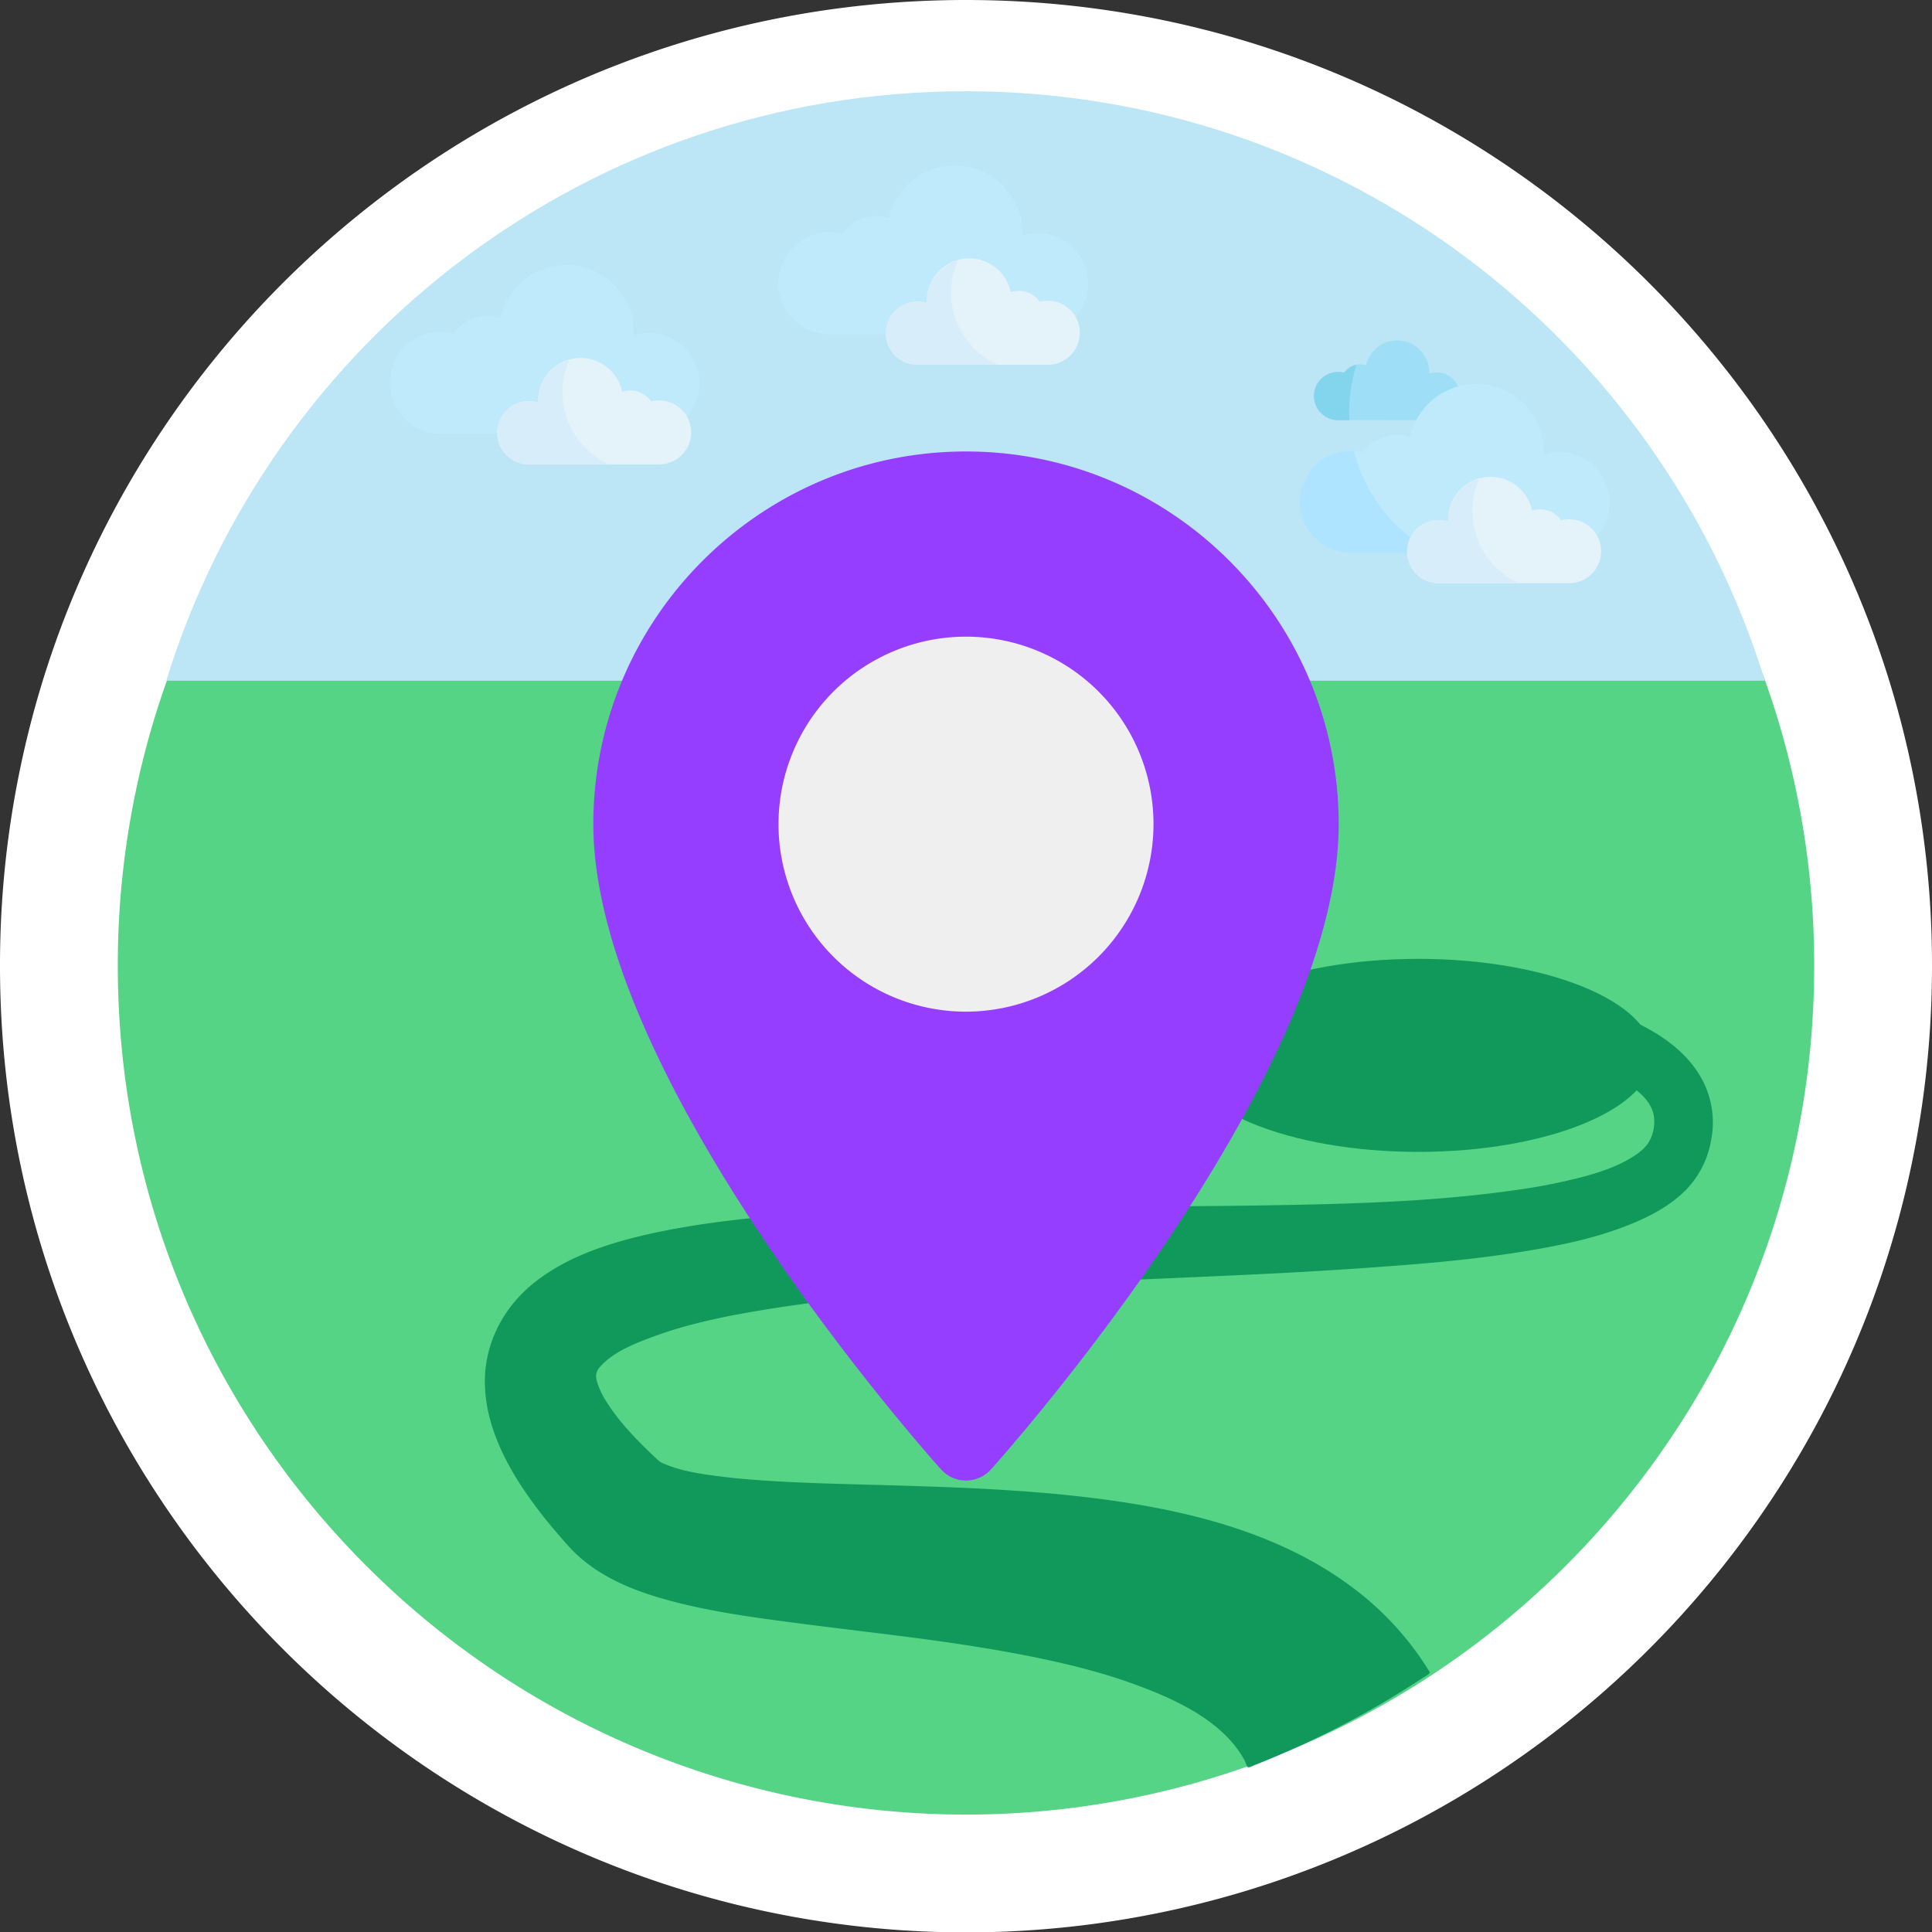 <svg id="Layer_1" data-name="Layer 1" xmlns="http://www.w3.org/2000/svg" viewBox="0 0 820 820"><rect x="0" y="0" width="820" height="820" fill="#333333" stroke="none"/><defs><style>.cls-1{fill:#55d485;stroke:#fff;stroke-miterlimit:10;stroke-width:50px;}.cls-2{fill:#10995b;}.cls-3{fill:#bce6f5;}.cls-4{fill:#963eff;}.cls-5{fill:#efefef;}.cls-6{fill:#9fdef7;}.cls-7{fill:#beeafc;}.cls-8{fill:#aee4ff;}.cls-9{fill:#83d4ed;}.cls-10{fill:#e4f2f9;}.cls-11{fill:#d7edf9;}</style></defs><title>logo</title><path class="cls-1" d="M835,450c0,133.07-67.51,250.38-170.15,319.53A384.48,384.48,0,0,1,218.7,757.81C125.36,687.55,65,575.82,65,450A384.77,384.77,0,0,1,82,336.39C130.51,179.21,276.92,65,450,65S769.49,179.21,818,336.39A384.77,384.77,0,0,1,835,450Z" transform="translate(-40 -40)"/><ellipse class="cls-2" cx="601.97" cy="447.93" rx="99.42" ry="40.96"/><path class="cls-2" d="M766.21,524.15a40,40,0,0,1-10.43,20.65c-5.38,5.53-12.09,9.6-19.07,12.79-15.67,7.18-32.88,10.77-49.81,13.53-17.66,2.88-35.51,4.64-53.34,6s-35.94,2.52-53.93,3.42c-35.91,1.8-71.85,3.05-107.75,5.06-35.47,2-71,4.44-106.13,10.08-16.86,2.71-33.82,6.06-49.83,12.13-7.2,2.73-15.32,6-20.71,11.74-2,2.09-2.63,3.7-1.92,6.51a33.14,33.14,0,0,0,4.5,9.47c4.52,7.08,10.3,13.35,16.27,19.22,1.69,1.67,3.42,3.3,5.17,4.91a7.58,7.58,0,0,0,2.72,1.64c7.26,3.1,15.37,4.28,23.15,5.27,8.57,1.1,17.19,1.74,25.82,2.22,15.26,0.86,30.55,1.14,45.82,1.58,34.35,1,68.79,2.22,102.78,7.64,32.63,5.2,65.74,14.79,92.75,34.46a128.44,128.44,0,0,1,33.6,35.68l0.72,1.18c0.45,0.74.44,0.42,0,1a10.81,10.81,0,0,1-2.38,1.58q-2.74,1.81-5.51,3.57-5.19,3.3-10.48,6.44-10.61,6.28-21.6,11.88-11.29,5.75-22.94,10.74Q578,787,572.38,789.21c-0.72.28-2.34,1.2-2.81,0.79s-0.95-2.08-1.31-2.77a39.23,39.23,0,0,0-3.16-5c-9.34-12.59-24.88-20.16-39.13-25.7-16-6.23-32.78-10.38-49.62-13.71-17.41-3.44-35-6-52.58-8.24-17.31-2.2-34.64-4.21-51.93-6.52-16.95-2.27-34-4.79-50.46-9.5-13.68-3.91-27.26-9.62-37.56-19.71-2.54-2.49-4.87-5.25-7.18-7.94a191.28,191.28,0,0,1-15.35-20.16c-8.42-12.91-15.19-27.68-15.49-43.34-0.33-16.91,7.66-32.31,20.71-42.82s29.35-16.11,45.35-20c16.78-4,34-6.33,51.15-8,35.33-3.36,71-3.9,106.42-4.24,36-.34,71.92-0.18,107.88-0.76,35.51-.58,71.27-1.48,106.48-6.56a244.81,244.81,0,0,0,25.7-4.94c7.88-2,15.92-4.46,22.91-8.72,3-1.83,6.06-4.07,7.75-7.23A17.49,17.49,0,0,0,742,514c-1-7.36-8.22-12.39-14.2-15.77a101.76,101.76,0,0,0-22.68-8.93c-0.67-.19-9.28-2.82-9.56-2.19a20.29,20.29,0,0,1,.8-3.87q0.89-4.19,1.8-8.38t1.79-8.2a29.46,29.46,0,0,1,.88-3.8c0,0.51,6.94,1.8,7.58,2a146,146,0,0,1,21.89,7.29c13,5.57,25.84,13.79,32.48,26.7A38.69,38.69,0,0,1,766.21,524.15Z" transform="translate(-40 -40)"/><path class="cls-3" d="M789.07,328.92H110.57C155.27,184,290.25,78.73,449.82,78.73S744.38,184,789.07,328.92Z" transform="translate(-40 -40)"/><path class="cls-4" d="M439.4,663.66c-6-6.71-147.58-165.62-147.58-273.86,0-87.22,71-158.18,158.18-158.18s158.18,71,158.18,158.18c0,108.24-141.55,267.15-147.58,273.86A14.25,14.25,0,0,1,439.4,663.66Z" transform="translate(-40 -40)"/><path class="cls-5" d="M450,469.38a79.58,79.58,0,1,1,79.58-79.58A79.67,79.67,0,0,1,450,469.38Z" transform="translate(-40 -40)"/><path class="cls-6" d="M631.73,218.31h9.82a28.86,28.86,0,0,1,17.47-14,10.12,10.12,0,0,0-12.38-5.8c0-.15,0-0.31,0-0.46a13.6,13.6,0,0,0-26.86-3,8.16,8.16,0,0,0-9.3,3.1,10.23,10.23,0,1,0-2.57,20.13h16.36" transform="translate(-40 -40)"/><path class="cls-7" d="M687.6,212.12a28.8,28.8,0,0,0-49.13,13.29A17.28,17.28,0,0,0,618.78,232a21.67,21.67,0,1,0-5.45,42.64h23.89a13.42,13.42,0,0,1,17.42-12.71c0-.2,0-0.41,0-0.61a18,18,0,0,1,35.62-4,10.82,10.82,0,0,1,12.33,4.11,13.58,13.58,0,0,1,15,6.15,21.42,21.42,0,0,0-22.29-34.8c0-.32,0-0.65,0-1a28.67,28.67,0,0,0-3.3-13.4" transform="translate(-40 -40)"/><path class="cls-8" d="M614.64,231.32q-0.65,0-1.31,0a21.66,21.66,0,0,0,0,43.33h23.89a13.35,13.35,0,0,1,1.66-6.37A67.23,67.23,0,0,1,614.64,231.32Z" transform="translate(-40 -40)"/><path class="cls-9" d="M612.63,215a67.15,67.15,0,0,1,3.08-20.17,8.16,8.16,0,0,0-5.22,3.38,10.23,10.23,0,1,0-2.57,20.13h4.8Q612.63,216.64,612.63,215Z" transform="translate(-40 -40)"/><path class="cls-10" d="M706,260.41a13.58,13.58,0,0,0-3.41.43,10.82,10.82,0,0,0-12.33-4.11,18,18,0,0,0-35.62,4c0,0.21,0,.41,0,0.61a13.41,13.41,0,1,0-4,26.21H706A13.57,13.57,0,1,0,706,260.41Z" transform="translate(-40 -40)"/><path class="cls-11" d="M664.93,256.95a33.42,33.42,0,0,1,2.87-13.6,18,18,0,0,0-13.17,17.37c0,0.21,0,.41,0,0.61a13.41,13.41,0,1,0-4,26.21H684.7A33.54,33.54,0,0,1,664.93,256.95Z" transform="translate(-40 -40)"/><path class="cls-7" d="M301.4,161.65a28.8,28.8,0,0,0-49.13,13.29,17.28,17.28,0,0,0-19.69,6.56,21.67,21.67,0,1,0-5.45,42.64H251a13.42,13.42,0,0,1,17.42-12.71c0-.2,0-0.41,0-0.61a18,18,0,0,1,35.62-4,10.82,10.82,0,0,1,12.33,4.11,13.58,13.58,0,0,1,15,6.15,21.42,21.42,0,0,0-22.29-34.8c0-.32,0-0.65,0-1a28.67,28.67,0,0,0-3.3-13.4" transform="translate(-40 -40)"/><path class="cls-10" d="M319.79,209.94a13.58,13.58,0,0,0-3.41.43,10.82,10.82,0,0,0-12.33-4.11,18,18,0,0,0-35.62,4c0,0.21,0,.41,0,0.61a13.41,13.41,0,1,0-4,26.21h55.36A13.57,13.57,0,1,0,319.79,209.94Z" transform="translate(-40 -40)"/><path class="cls-11" d="M278.73,206.48a33.42,33.42,0,0,1,2.87-13.6,18,18,0,0,0-13.17,17.37c0,0.21,0,.41,0,0.61a13.41,13.41,0,1,0-4,26.21H298.5A33.54,33.54,0,0,1,278.73,206.48Z" transform="translate(-40 -40)"/><path class="cls-7" d="M466.35,119.37a28.8,28.8,0,0,0-49.13,13.29,17.28,17.28,0,0,0-19.69,6.56,21.67,21.67,0,1,0-5.45,42.64H416a13.42,13.42,0,0,1,17.42-12.71c0-.2,0-0.41,0-0.61a18,18,0,0,1,35.62-4,10.82,10.82,0,0,1,12.33,4.11,13.58,13.58,0,0,1,15,6.15A21.42,21.42,0,0,0,474.08,140c0-.32,0-0.65,0-1a28.67,28.67,0,0,0-3.3-13.4" transform="translate(-40 -40)"/><path class="cls-10" d="M484.74,167.66a13.58,13.58,0,0,0-3.41.43A10.82,10.82,0,0,0,469,164a18,18,0,0,0-35.62,4c0,0.21,0,.41,0,0.61a13.41,13.41,0,1,0-4,26.21h55.36A13.57,13.57,0,1,0,484.74,167.66Z" transform="translate(-40 -40)"/><path class="cls-11" d="M443.68,164.2a33.42,33.42,0,0,1,2.87-13.6A18,18,0,0,0,433.38,168c0,0.21,0,.41,0,0.61a13.41,13.41,0,1,0-4,26.21h34.07A33.54,33.54,0,0,1,443.68,164.2Z" transform="translate(-40 -40)"/></svg>